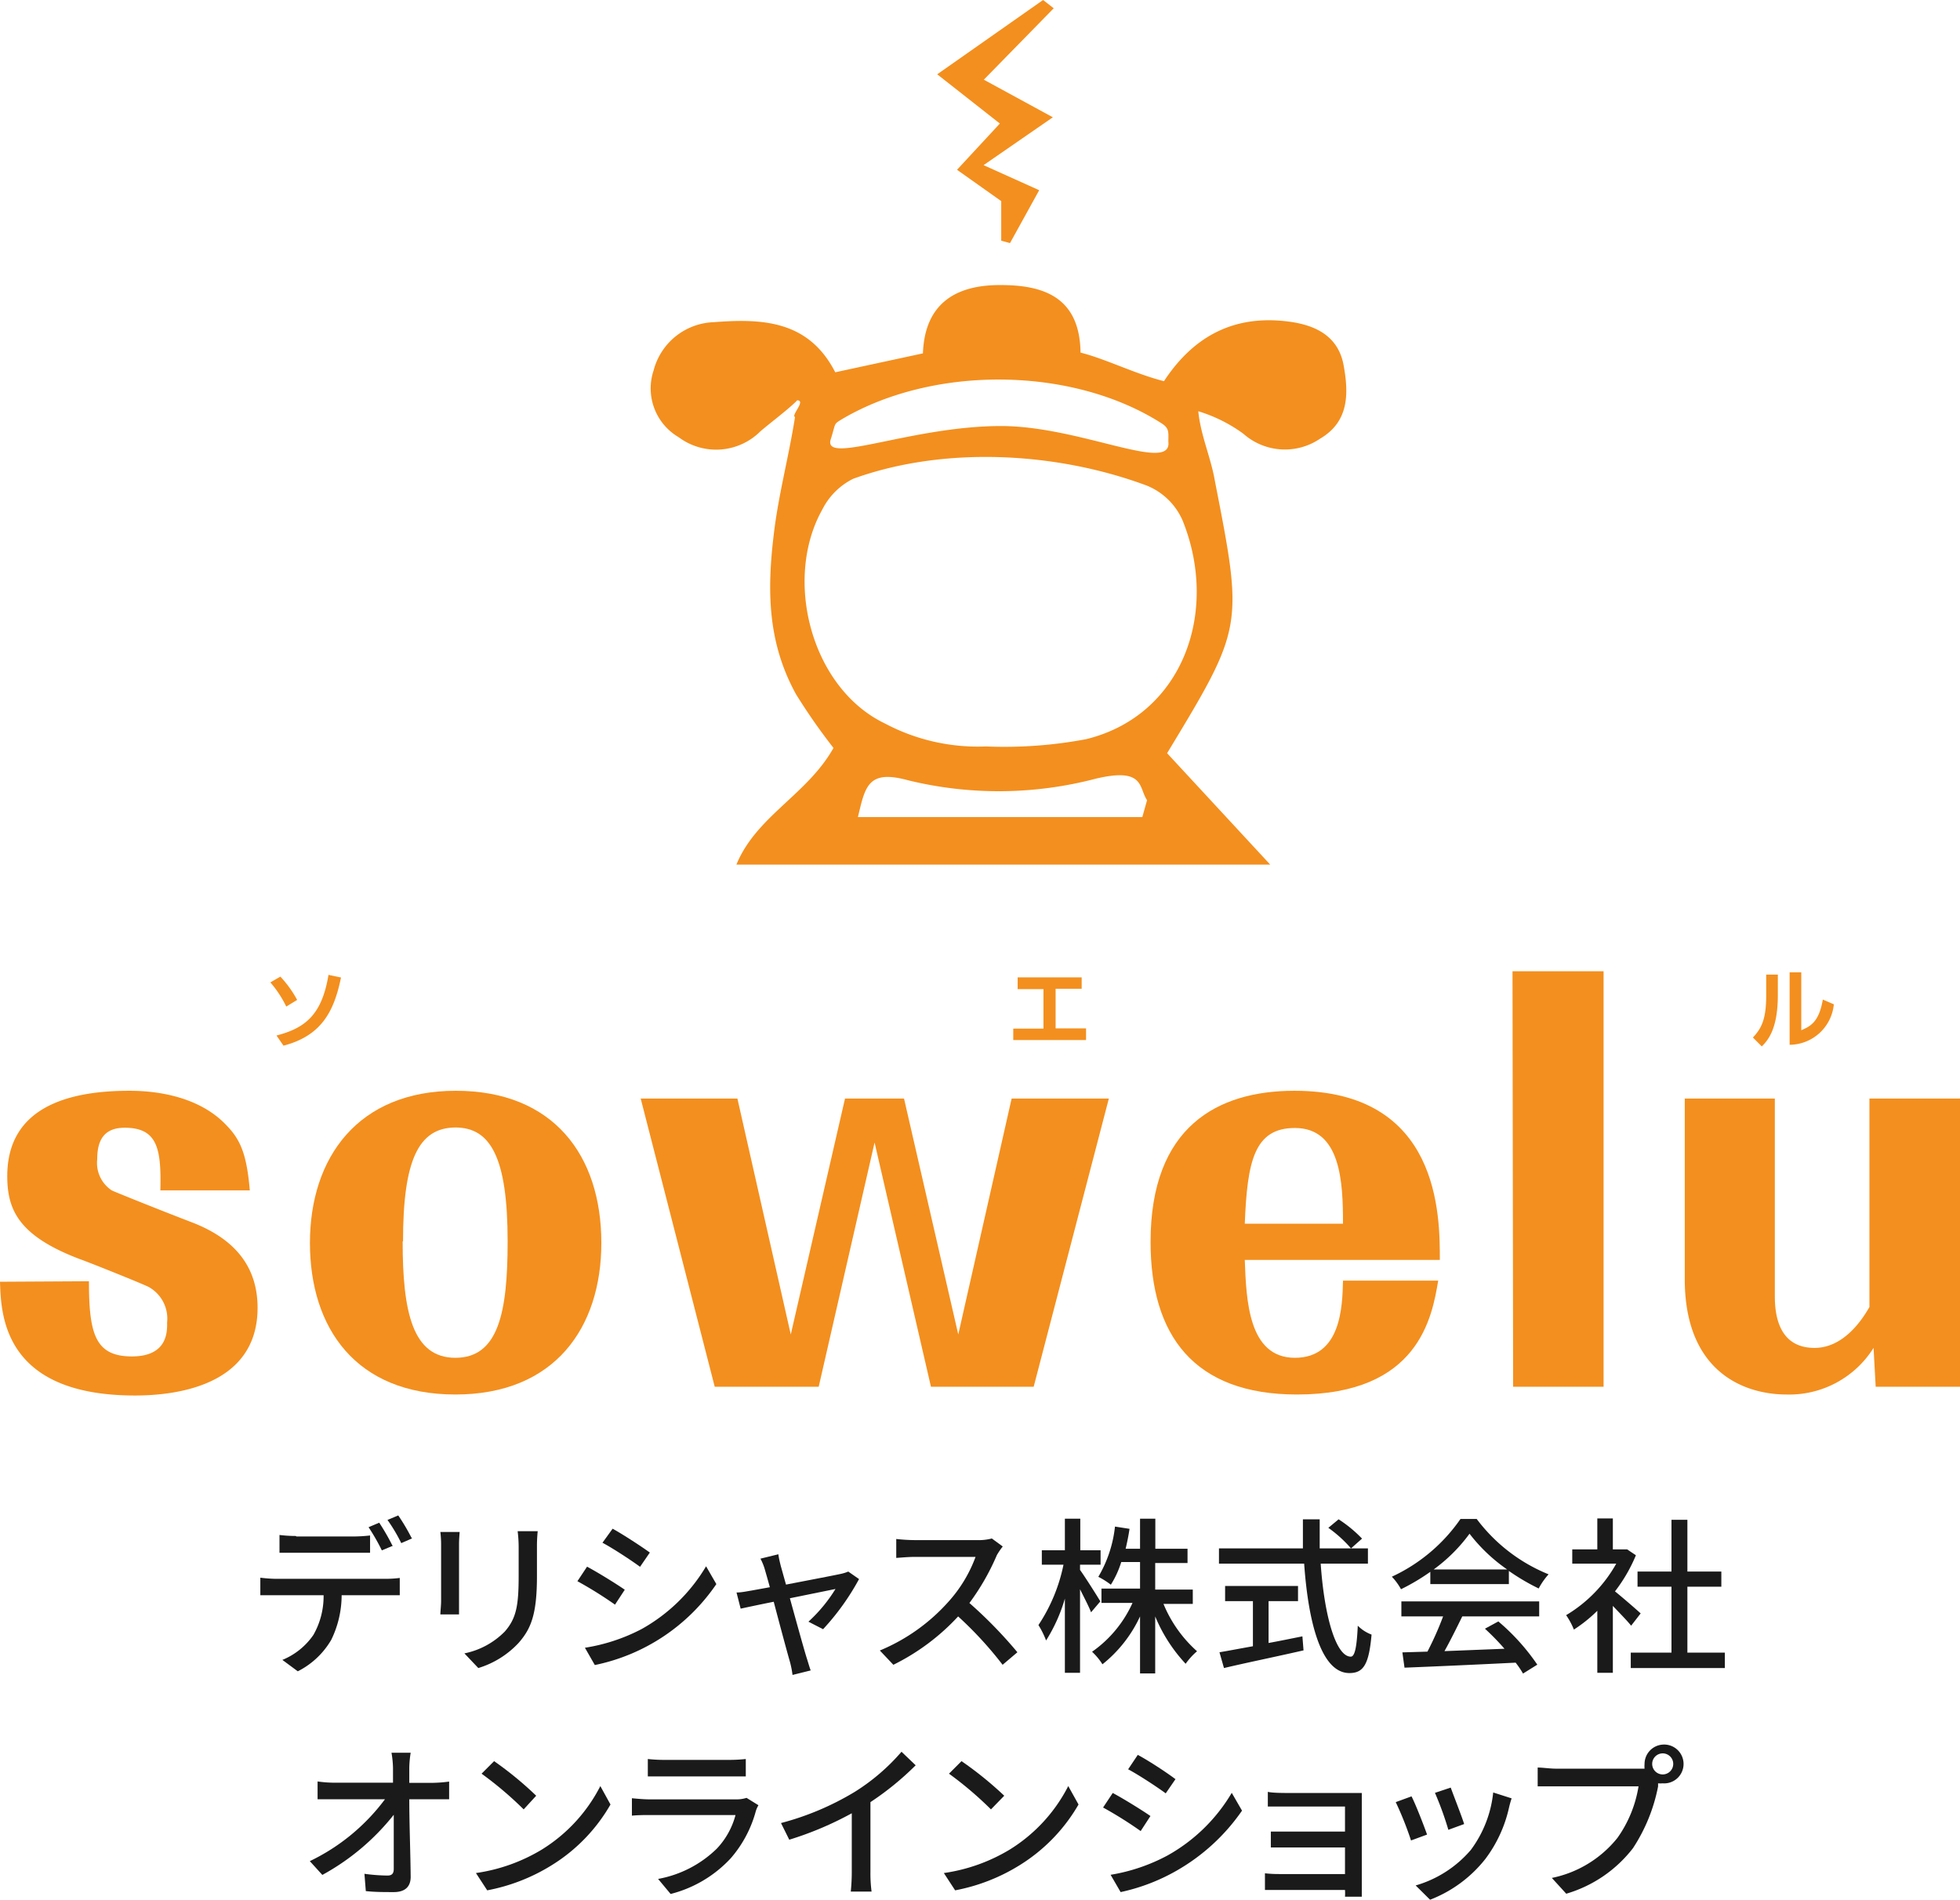 <svg xmlns="http://www.w3.org/2000/svg" viewBox="0 0 156.45 151.61"><defs><style>.cls-1{fill:#f38f1e;}.cls-2{fill:#1a1a1a;}</style></defs><g id="レイヤー_2" data-name="レイヤー 2"><g id="レイヤー_1-2" data-name="レイヤー 1"><path class="cls-1" d="M7.1,102.25c0,4.21.5,6,3.43,6s2.81-2.1,2.81-2.72a2.89,2.89,0,0,0-1.45-2.81c-.37-.21-4.83-2-5.61-2.27C1.49,98.61.58,96.55.58,93.86c0-5.57,5-6.81,9.74-6.81,1.28,0,5.29.12,7.77,2.77C19.24,91,19.7,92.21,19.94,95H12.8c.08-3.3-.21-5-2.85-5-1.77,0-2.19,1.16-2.19,2.52A2.62,2.62,0,0,0,8.92,95c.33.16,4.05,1.65,6.32,2.52,2.93,1.11,5.32,3.09,5.32,6.85,0,6.36-6.81,7-9.78,7-10.49,0-10.7-6.4-10.78-9.08Z"/><path class="cls-1" d="M48,99.19c0,6.77-3.72,12.1-11.65,12.1S24.74,106,24.74,99.19s3.84-12.14,11.64-12.14S48,92.21,48,99.19Zm-15.86-.12c0,5.61.78,9.29,4.21,9.29s4.17-3.6,4.17-9.29c0-6.69-1.36-9.09-4.17-9.09C33.41,90,32.17,92.58,32.17,99.07Z"/><path class="cls-1" d="M76.49,106.5l4.26-18.83h7.76l-6,23H74.31l-4.5-19.49-4.46,19.49h-8.3l-5.91-23h7.72l4.26,18.83,4.33-18.83h4.71Z"/><path class="cls-1" d="M114.8,102.2c-.49,2.89-1.53,9.09-11.27,9.09-8.26,0-11.69-4.75-11.69-12.18,0-9.21,5.37-12.06,11.48-12.06,11.65,0,11.61,10,11.61,13.5H99.36c.12,3.22.29,7.81,4,7.81s3.79-4.13,3.84-6.16Zm-7.6-4.54c0-3.3-.16-7.64-3.84-7.64-3.26,0-3.8,2.69-4,7.64Z"/><path class="cls-1" d="M120.73,77.51H128v33.16h-7.22Z"/><path class="cls-1" d="M141.67,103.44c0,1.45.28,4.13,3.17,4.13,2.44,0,3.93-2.48,4.38-3.26V87.67h7.23v23h-6.73l-.17-3.1a7.94,7.94,0,0,1-6.94,3.72c-3.42,0-8.13-1.82-8.13-9.21V87.67h7.19Z"/><path class="cls-2" d="M22,126h8.78a9.24,9.24,0,0,0,1.13-.07v1.38l-1.13,0H27.27a8.13,8.13,0,0,1-.83,3.56,6.45,6.45,0,0,1-2.67,2.51l-1.23-.91a5.55,5.55,0,0,0,2.48-2,6.24,6.24,0,0,0,.81-3.16H22c-.4,0-.85,0-1.22,0v-1.4A11.63,11.63,0,0,0,22,126Zm1.66-3.38h4.54a12.19,12.19,0,0,0,1.34-.08v1.38c-.43,0-.92,0-1.34,0H23.63c-.46,0-1,0-1.32,0V122.5A10.8,10.8,0,0,0,23.61,122.58Zm7.7.74-.88.37a16.31,16.31,0,0,0-1.06-1.85l.85-.36A17.8,17.8,0,0,1,31.31,123.32Zm1.54-.59-.87.38a13.26,13.26,0,0,0-1.1-1.85l.86-.36A16.56,16.56,0,0,1,32.85,122.73Z"/><path class="cls-2" d="M36.64,123.26v4.5c0,.34,0,.81,0,1.08H35.15c0-.23.06-.7.06-1.08v-4.5a8.74,8.74,0,0,0-.06-1h1.54C36.67,122.55,36.64,122.89,36.64,123.26Zm6.22.14v2.38c0,3.08-.48,4.21-1.47,5.34a7.3,7.3,0,0,1-3.21,2l-1.11-1.17a6.27,6.27,0,0,0,3.22-1.74c.94-1.07,1.11-2.12,1.11-4.47v-2.3a10.46,10.46,0,0,0-.08-1.24h1.6C42.89,122.51,42.86,122.91,42.86,123.4Z"/><path class="cls-2" d="M49.87,126.87l-.78,1.19a31.8,31.8,0,0,0-3-1.87l.77-1.16C47.71,125.48,49.24,126.43,49.87,126.87ZM51.23,130a13.79,13.79,0,0,0,5.13-5l.82,1.42a15.5,15.5,0,0,1-9.7,6.46l-.79-1.38A14.59,14.59,0,0,0,51.23,130Zm.65-6.11-.79,1.15c-.68-.5-2.12-1.45-3-1.92L48.9,122C49.74,122.46,51.25,123.45,51.88,123.91Z"/><path class="cls-2" d="M62.33,125c.09.31.23.83.41,1.46,1.81-.35,3.91-.75,4.4-.86a3.2,3.2,0,0,0,.57-.18l.86.6a19.58,19.58,0,0,1-2.87,4l-1.17-.6a12.16,12.16,0,0,0,2.16-2.61l-3.64.74c.52,1.89,1.14,4.13,1.34,4.76.08.24.22.74.32,1l-1.45.36a7.34,7.34,0,0,0-.21-1.06c-.19-.65-.8-2.91-1.29-4.78-1.21.24-2.27.47-2.64.55l-.33-1.29c.39,0,.74-.08,1.17-.15l1.49-.27c-.17-.63-.32-1.14-.4-1.42a4.38,4.38,0,0,0-.35-.86l1.43-.35C62.17,124.36,62.25,124.68,62.33,125Z"/><path class="cls-2" d="M79.57,124.11a18.78,18.78,0,0,1-2.19,3.82,35.46,35.46,0,0,1,3.83,3.93l-1.18,1A29.81,29.81,0,0,0,76.48,129a17.67,17.67,0,0,1-5.17,3.86l-1.08-1.14a15.07,15.07,0,0,0,5.51-3.93,11,11,0,0,0,2.13-3.54H73c-.52,0-1.25.07-1.46.08v-1.51a14.25,14.25,0,0,0,1.46.09h5a4.13,4.13,0,0,0,1.17-.13l.87.64A5.33,5.33,0,0,0,79.57,124.11Z"/><path class="cls-2" d="M87.09,128.67c-.17-.45-.55-1.17-.88-1.84v6.67H85v-5.92a13.08,13.08,0,0,1-1.5,3.34,7,7,0,0,0-.61-1.23,13.58,13.58,0,0,0,2-4.82H83.16v-1.15H85V121.2h1.23v2.52h1.62v1.15H86.21v.42c.36.49,1.38,2.1,1.62,2.51Zm5.78-.67a10.3,10.3,0,0,0,2.68,3.78,5.32,5.32,0,0,0-.91,1A12.56,12.56,0,0,1,92.21,129v4.55H91V129a10.57,10.57,0,0,1-3,3.82,5.07,5.07,0,0,0-.83-1,9.53,9.53,0,0,0,3.23-3.9H87.92v-1.14H91v-2.12H89.5a7.6,7.6,0,0,1-.83,1.81,6.18,6.18,0,0,0-1-.63A10,10,0,0,0,89,121.83l1.16.18c-.08.55-.19,1.08-.31,1.59H91v-2.4h1.22v2.4h2.57v1.14H92.21v2.12h3V128Z"/><path class="cls-2" d="M105.42,124.79c.29,4.23,1.23,7.42,2.4,7.42.32,0,.48-.73.56-2.47a3.05,3.05,0,0,0,1.1.71c-.21,2.41-.66,3.07-1.77,3.07-2.21,0-3.27-3.9-3.61-8.73H97.3v-1.22H104c0-.76,0-1.54,0-2.32h1.34c0,.78,0,1.57,0,2.32h3.85v1.22Zm-4.16,6.33c.88-.16,1.8-.35,2.7-.53l.09,1.12c-2.23.51-4.63,1-6.35,1.41l-.36-1.26c.73-.12,1.65-.3,2.67-.48v-3.6H97.79v-1.21h5.82v1.21h-2.35Zm5.59-9.87a10.45,10.45,0,0,1,1.87,1.54l-.88.78a10.2,10.2,0,0,0-1.81-1.64Z"/><path class="cls-2" d="M114.17,125.44a16.77,16.77,0,0,1-2.34,1.39,4.72,4.72,0,0,0-.73-1,13.6,13.6,0,0,0,5.48-4.61h1.29a13.5,13.5,0,0,0,5.74,4.42,5.59,5.59,0,0,0-.79,1.13,17.36,17.36,0,0,1-2.38-1.4v1.05h-6.27Zm-2.31,2.36h11V129h-6.14c-.44.9-.94,1.91-1.42,2.77l4.79-.19a19.79,19.79,0,0,0-1.56-1.6l1.07-.58a17.13,17.13,0,0,1,3.11,3.45l-1.14.71a7.08,7.08,0,0,0-.59-.87c-3.19.16-6.59.31-8.87.4l-.17-1.22,2-.06a25.27,25.27,0,0,0,1.25-2.81h-3.33Zm8.44-2.55a13.4,13.4,0,0,1-3-2.85,13.07,13.07,0,0,1-2.86,2.85Z"/><path class="cls-2" d="M130.2,129.74c-.31-.39-.91-1-1.46-1.58v5.34H127.5v-4.95a11.49,11.49,0,0,1-1.87,1.5,5.73,5.73,0,0,0-.62-1.15,11.07,11.07,0,0,0,4-4.11h-3.51v-1.14h2v-2.47h1.24v2.47h.92l.22,0,.7.47a12.57,12.57,0,0,1-1.67,2.88c.63.51,1.75,1.48,2.05,1.76Zm7.48,2.15v1.23h-7.51v-1.23h3.25v-5.26h-2.71v-1.21h2.71v-4.13h1.27v4.13h2.71v1.21h-2.71v5.26Z"/><path class="cls-2" d="M32.67,141.11c0,.32,0,.71,0,1.17H34.6a10.74,10.74,0,0,0,1.25-.1v1.41l-1.18,0h-2c0,2,.1,4.47.11,6.2,0,.78-.45,1.21-1.35,1.21-.74,0-1.52,0-2.23-.08l-.11-1.38a14.31,14.31,0,0,0,1.84.14c.36,0,.5-.17.5-.53,0-1,0-2.69,0-4.32a18.68,18.68,0,0,1-5.7,4.8l-1-1.1a16.22,16.22,0,0,0,6-4.94H26.72c-.47,0-.93,0-1.37,0v-1.42a9.48,9.48,0,0,0,1.34.1h4.68c0-.45,0-.85,0-1.17a8,8,0,0,0-.12-1.22h1.53A8.32,8.32,0,0,0,32.67,141.11Z"/><path class="cls-2" d="M43.26,147.6a12.8,12.8,0,0,0,4.66-5.06l.81,1.47a13.7,13.7,0,0,1-4.7,4.85,15,15,0,0,1-5.14,2l-.9-1.38A14,14,0,0,0,43.26,147.6Zm-.46-4.29-1,1.09a28.68,28.68,0,0,0-3.36-2.85l1-1A27.69,27.69,0,0,1,42.8,143.31Z"/><path class="cls-2" d="M60.33,144.54a9.5,9.5,0,0,1-2,3.76,9.84,9.84,0,0,1-4.8,2.85l-1-1.2a9,9,0,0,0,4.69-2.42,6.21,6.21,0,0,0,1.49-2.68H51.86c-.32,0-.91,0-1.42.05v-1.39c.52.05,1,.09,1.42.09h6.87a2.63,2.63,0,0,0,.86-.12l.95.59A2.07,2.07,0,0,0,60.33,144.54ZM53,140.45h5.22a12.64,12.64,0,0,0,1.31-.07v1.39c-.33,0-.87,0-1.33,0H53c-.43,0-.91,0-1.29,0v-1.39A12.39,12.39,0,0,0,53,140.45Z"/><path class="cls-2" d="M68.23,143a16.38,16.38,0,0,0,3.73-3.2l1.13,1.08a23.2,23.2,0,0,1-3.61,2.94v5.56a11,11,0,0,0,.09,1.58H67.91a15.49,15.49,0,0,0,.08-1.58v-4.67A26.68,26.68,0,0,1,63,146.82l-.66-1.33A22.32,22.32,0,0,0,68.23,143Z"/><path class="cls-2" d="M80.61,147.6a12.8,12.8,0,0,0,4.66-5.06l.82,1.47a13.82,13.82,0,0,1-4.71,4.85,15,15,0,0,1-5.14,2l-.9-1.38A14,14,0,0,0,80.61,147.6Zm-.45-4.29L79.1,144.4a28.55,28.55,0,0,0-3.35-2.85l1-1A28.45,28.45,0,0,1,80.16,143.31Z"/><path class="cls-2" d="M91.83,144.93l-.78,1.2a31.84,31.84,0,0,0-3-1.88l.77-1.16C89.67,143.54,91.2,144.49,91.83,144.93Zm1.36,3.15a13.71,13.71,0,0,0,5.13-5l.82,1.42a15.94,15.94,0,0,1-5.24,4.8A15.55,15.55,0,0,1,89.45,151l-.8-1.38A14.59,14.59,0,0,0,93.19,148.08Zm.65-6.11-.79,1.15c-.68-.5-2.12-1.45-3-1.92l.77-1.15C91.7,140.52,93.21,141.51,93.84,142Z"/><path class="cls-2" d="M102.7,143.09h6c0,.16,0,.51,0,.78v6.69c0,.22,0,.59,0,.81h-1.34a4.19,4.19,0,0,0,0-.54h-5.26c-.4,0-.9,0-1.13,0v-1.33a9.76,9.76,0,0,0,1.13.06h5.26v-2.12h-4.59c-.48,0-1,0-1.33,0v-1.27c.31,0,.85,0,1.32,0h4.6v-2H102.7c-.41,0-1.22,0-1.5,0V143C101.51,143.08,102.29,143.09,102.7,143.09Z"/><path class="cls-2" d="M113.91,146.41l-1.28.47a26.71,26.71,0,0,0-1.22-3.06l1.26-.46C113,144,113.65,145.67,113.91,146.41Zm6.53-2.1a10.64,10.64,0,0,1-1.88,4.05,10.37,10.37,0,0,1-4.41,3.25L113,150.47a9.12,9.12,0,0,0,4.4-2.83,9.29,9.29,0,0,0,1.79-4.59l1.47.47A8.18,8.18,0,0,0,120.44,144.31Zm-3.57,1.26-1.26.46a25.62,25.62,0,0,0-1.07-2.95l1.26-.42C116,143.23,116.7,145,116.87,145.57Z"/><path class="cls-2" d="M132.71,139.23a1.55,1.55,0,1,1,0,3.09,2.2,2.2,0,0,1-.36,0c0,.08,0,.17,0,.25a13.74,13.74,0,0,1-2,4.92,10.43,10.43,0,0,1-5.33,3.64l-1.15-1.26a9,9,0,0,0,5.24-3.2,9.75,9.75,0,0,0,1.68-4.11h-6.6c-.56,0-1.1,0-1.45,0v-1.5c.38,0,1,.09,1.45.09h6.51c.16,0,.36,0,.57,0a2.33,2.33,0,0,1,0-.37A1.55,1.55,0,0,1,132.71,139.23Zm0,2.38a.84.84,0,1,0-.83-.84A.84.84,0,0,0,132.71,141.61Z"/><path class="cls-1" d="M66.53,59.69a48.28,48.28,0,0,1-3-4.3c-2.19-4-2.34-8-1.77-12.71.37-3.18,1.19-6.16,1.7-9.4-.35-.11.91-1.33.17-1.33-.55.6-2.34,1.95-2.94,2.48a5,5,0,0,1-6.52.46,4.51,4.51,0,0,1-2-5.32A5.15,5.15,0,0,1,57,25.71c3.87-.3,7.56-.13,9.67,4l7-1.51c.14-3.91,2.54-5.48,6.23-5.45,3.45,0,6.29,1,6.35,5.39,2,.5,4.36,1.7,6.66,2.28,2.47-3.76,5.78-5.29,9.92-4.76,2.22.28,4,1.19,4.42,3.49s.42,4.51-1.88,5.86a5,5,0,0,1-6.13-.4,12,12,0,0,0-3.59-1.79c.18,1.9,1,3.68,1.32,5.54,2.28,11.66,2.3,11.66-3.81,21.75L101.39,69H58.78C60.38,65.12,64.43,63.43,66.53,59.69Zm12.17-.12a35.16,35.16,0,0,0,8-.58c7.66-1.88,10.65-10.08,7.71-17.42a5.27,5.27,0,0,0-2.88-2.82c-7.22-2.69-16.17-3.17-23.43-.54a5.5,5.5,0,0,0-2.46,2.45c-3.14,5.59-.88,14.27,5,17.08A15.8,15.8,0,0,0,78.7,59.57Zm12.48,5.64.38-1.35c-.68-1-.18-2.64-4.08-1.72a30.47,30.47,0,0,1-15,.13c-3.21-.88-3.42.51-4,2.94ZM66.33,35c-.81,2.22,6.37-1,13.58-1,6.3,0,13.66,3.82,13.35,1.25,0-.79.09-1.07-.58-1.49-7.1-4.51-18.05-4.61-25.35-.38C66.49,33.89,66.75,33.67,66.33,35Z"/><path class="cls-1" d="M84.11.66l-5.58,5.7,5.51,3-5.53,3.82,4.44,2L80.62,19.4l-.7-.19V16.05l-3.53-2.5,3.42-3.69-5-3.93L83.26,0Z"/><path class="cls-1" d="M22.85,80.33a8.75,8.75,0,0,0-1.27-1.93l.8-.46a8.93,8.93,0,0,1,1.34,1.86Zm-.78,2.31c2.26-.59,3.62-1.61,4.15-4.84l1,.21c-.56,2.73-1.57,4.65-4.59,5.44Z"/><path class="cls-1" d="M84.26,82.07h2.43V83H80.88v-.91h2.41V78.94H81.23V78h5.11v.91H84.26Z"/><path class="cls-1" d="M141.91,79.41c0,2.6-.72,3.55-1.28,4.1l-.71-.71c.65-.7,1.06-1.4,1.06-3.32v-1.7h.93Zm1.87,2.81c.7-.31,1.41-.62,1.72-2.45l.88.38a3.57,3.57,0,0,1-3.53,3.23V77.6h.93Z"/></g></g></svg>